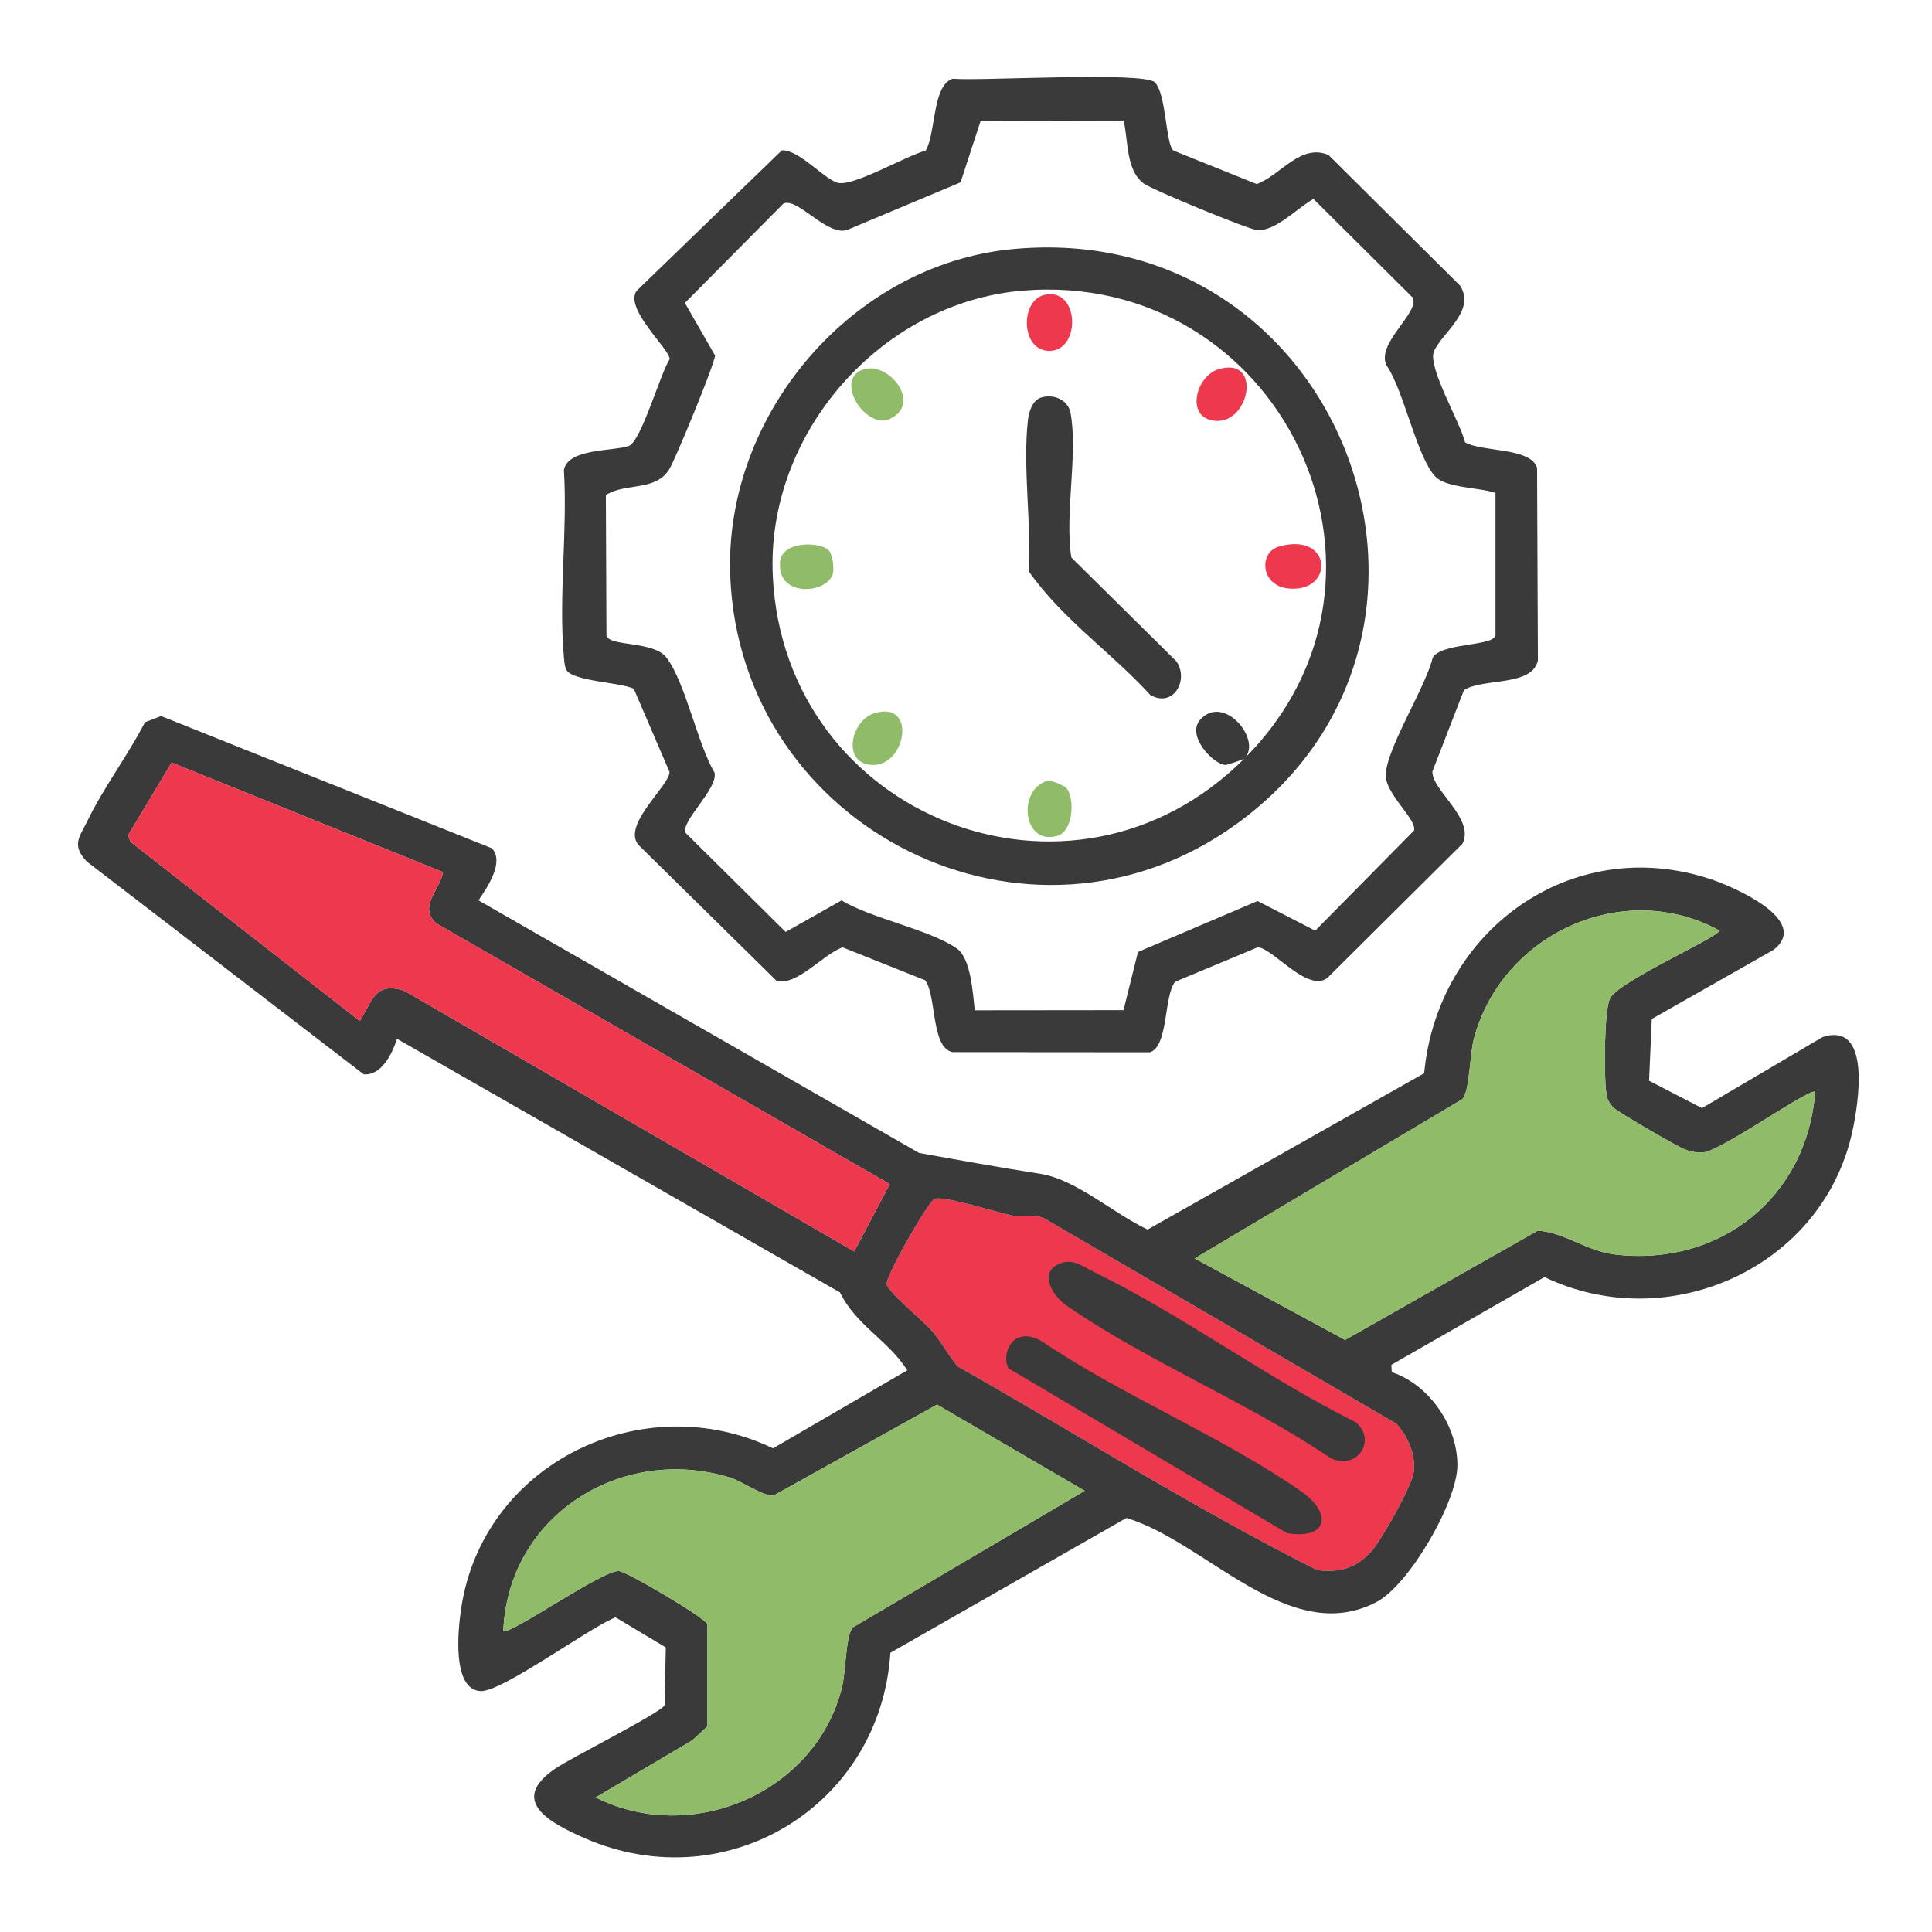 <?xml version="1.0" encoding="UTF-8"?>
<svg id="Layer_1" xmlns="http://www.w3.org/2000/svg" version="1.1" viewBox="0 0 256 256">
  <!-- Generator: Adobe Illustrator 29.1.0, SVG Export Plug-In . SVG Version: 2.1.0 Build 142)  -->
  <defs>
    <style>
      .st0 {
        fill: #ee384e;
      }

      .st1 {
        fill: #90bc69;
      }

      .st2 {
        fill: #3a3a3a;
      }
    </style>
  </defs>
  <path class="st0" d="M123.85,158.84c-.78.27-6.52,10.21-6.35,11.33.15,1.01,4.66,4.72,5.8,5.97,1.32,1.46,2.31,3.37,3.56,4.89,15.87,8.99,31.43,18.87,47.68,27.02,2.98.38,5.27-.31,7.23-2.55,1.33-1.52,5.34-8.61,5.56-10.45.28-2.3-.79-4.75-2.3-6.4l-46.59-27.17c-1.35-.69-2.91-.15-4.28-.41-2.09-.41-9.04-2.66-10.31-2.22Z"/>
  <g>
    <path class="st2" d="M65.16,112.38c1.75,1.82-.65,5.3-1.76,6.92l58.38,33.47c5.39.97,10.64,1.92,16.03,2.76,4.82.75,9.79,5.32,14.26,7.39l36.64-20.71c1.76-18.82,19.43-31.85,37.95-25.72,2.9.96,13.33,5.4,8.39,9.34l-16.18,9.19-.36,8.18,7.01,3.63,15.96-9.4c6.58-2.19,4.75,8.91,3.98,12.44-3.9,18.08-24.32,27.24-40.81,19.35l-20.29,11.63.06.97c5,1.66,8.76,7.2,8.69,12.43-.07,4.81-6.36,15.72-10.69,18.01-11.58,6.11-22.68-8.02-33.17-11.12l-31.27,17.86c-1.3,20.25-21.71,32.75-40.48,24.58-4.72-2.06-10.07-4.97-4.01-9.17,2.22-1.54,13.92-7.36,14.57-8.45l.16-7.67-6.65-3.98c-3.47,1.33-15.09,9.93-17.9,9.77-3.84-.22-2.97-8.28-2.56-10.98,2.88-19.21,24.02-29.47,41.32-21.19l17.79-10.34c-2.56-4.01-6.79-5.95-8.92-10.32l-58.7-33.61c-.58,1.92-2.09,4.97-4.42,4.7l-36.69-28.19c-2.08-2.22-.93-3.26.15-5.48,2.17-4.46,5.3-8.56,7.57-12.97l2.13-.82,43.81,17.51ZM58.7,115.56l-35.95-14.51-5.8,9.66.38.87,30.34,23.7c1.73-2.66,1.91-5.23,5.89-4.01l59.63,34.55,4.71-8.92-60.11-34.56c-2.41-2.23.54-4.45.91-6.78ZM240.51,144.68c-.51-.67-12.5,7.85-14.8,8.02-.96.07-1.58-.1-2.45-.39-.82-.27-9.01-5.03-9.48-5.55-.75-.81-.86-1.24-.98-2.31-.25-2.1-.25-10.63.54-12.16,1.2-2.33,14.48-8.13,14.49-8.99-12.73-6.97-28.91.45-32.55,14.42-.54,2.06-.54,6.83-1.49,7.91l-35.49,21.12,19.93,10.8,25.52-14.48c3.54.21,6.5,2.72,10.28,3.16,13.92,1.63,25.42-7.61,26.49-21.56ZM123.85,158.84c-.78.27-6.52,10.21-6.35,11.33.15,1.01,4.66,4.72,5.8,5.97,1.32,1.46,2.31,3.37,3.56,4.89,15.87,8.99,31.43,18.87,47.68,27.02,2.98.38,5.27-.31,7.23-2.55,1.33-1.52,5.34-8.61,5.56-10.45.28-2.3-.79-4.75-2.3-6.4l-46.59-27.17c-1.35-.69-2.91-.15-4.28-.41-2.09-.41-9.04-2.66-10.31-2.22ZM78.91,238.16c12.75,6.43,29.19-.63,32.65-14.55.54-2.18.47-6.77,1.43-7.96l30.74-18.11-19.57-11.42-21.65,12.04c-1.45.12-4.15-1.89-5.85-2.4-14.42-4.35-29.32,5.09-29.97,20.34.66.74,13-7.98,15.28-7.93,1.05.02,11.34,6.14,11.73,7v13.61s-1.95,1.81-1.95,1.81l-12.84,7.59Z"/>
    <path class="st2" d="M153.01,10.91c1.54,1.46,1.43,8.16,2.47,9.04l11.05,4.44c3.2-1.2,5.81-5.43,9.51-3.85l17.44,17.32c2.09,3.34-2.38,6.22-3.46,8.66-.93,2.09,3.53,9.52,4.1,12.09,2.25,1.31,8.67.65,9.55,3.37l.11,25.53c-.77,3.5-7.2,2.29-9.8,3.93l-4.18,10.79c-.08,2.49,5.68,6.28,3.98,9.57l-17.91,17.8c-2.69,1.95-7.32-4.1-9.24-4.07l-10.92,4.56c-1.51,1.81-.87,8.59-3.35,9.34l-26.13-.02c-2.87-.54-2.12-7.39-3.62-9.51l-10.96-4.37c-2.55.87-6.11,5.23-8.78,4.41l-18.24-17.95c-2.35-2.65,4.23-8.03,4.08-9.72l-4.73-11c-1.64-.86-8.28-.99-8.96-2.57-.27-.63-.27-1.32-.33-1.99-.66-7.81.52-16.53.03-24.44.55-2.87,6.41-2.45,8.58-3.17,1.64-.54,4.17-9.56,5.43-11.5.11-1.26-6.05-6.64-4.38-9.06l19.25-18.62c2.24-.1,5.46,3.66,7.32,4.28,2.01.67,9.21-3.62,11.72-4.23,1.38-2.13.85-8.73,3.62-9.54,3.67.33,25.22-1,26.8.49ZM148.88,15.97l-18.94.04-2.66,8.15-14.91,6.26c-2.65,1.09-6.66-4.32-8.56-3.45l-13.06,13.17,4,6.97c-.03,1.05-5.23,13.7-6.06,15.05-1.84,3.01-5.76,1.76-8.41,3.43l.08,18.66c.49,1.44,6.26.67,7.94,2.87,2.52,3.29,4.1,11.4,6.38,15.26.49,2.14-4.57,6.51-3.83,7.99l13.25,13.12,7.41-4.18c4.06,2.44,11.65,3.85,15.27,6.37,1.89,1.31,2.13,6,2.38,8.19l19.71-.02,1.92-7.71,15.84-6.75,7.64,3.93,13.1-13.27c.38-1.51-3.85-4.88-3.75-7.41.14-3.57,5.26-11.53,6.21-15.46,1.07-2.02,7.85-1.52,8.33-2.94v-18.92c-2.05-.74-6.46-.64-7.94-2.14-2.43-2.46-4.22-11.45-6.45-14.69-1.6-2.89,4.36-7.02,3.44-9.04l-13.17-13.09c-2.08,1.15-5.06,4.33-7.46,4.13-1.2-.1-13.89-5.34-15.02-6.17-2.4-1.75-2.03-5.7-2.68-8.36Z"/>
    <path class="st2" d="M135.15,177.18c1.07-.31,2.05.06,2.97.6,10.63,7.18,23.82,12.56,34.23,19.79,4.34,3.01,3.51,6.48-1.82,5.57l-36.89-21.82c-.77-1.41-.05-3.7,1.51-4.14Z"/>
    <path class="st2" d="M140.79,167.31c1.56-.45,2.88.61,4.2,1.25,11.66,5.68,22.91,14.06,34.62,19.88,2.96,2.44.08,6.51-3.33,4.74-10.81-7.3-24.24-12.78-34.85-20.11-2.2-1.52-3.96-4.8-.64-5.75Z"/>
    <path class="st2" d="M134.25,33c43.6-4.06,64.33,50.96,29.64,76.15-27.52,19.98-65.81.81-67.13-32.84-.83-21.36,16.13-41.32,37.48-43.31ZM164.88,100.52c-.09.09-2.29.86-2.51.84-1.69-.14-5.19-3.9-3.34-5.99,3.13-3.54,8.28,2.74,5.85,5.15,24.34-24.33,4.67-64.82-29.36-62.01-18.8,1.56-34.02,18.94-33.12,37.81,1.52,31.98,39.64,47.03,62.48,24.2Z"/>
    <path class="st2" d="M137.96,52.68c1.62-.5,3.56.26,3.89,2.04,1.01,5.38-.8,13.46.11,19.15l13.94,13.78c1.68,2.52-.47,6.2-3.49,4.43-5.14-5.63-11.67-10.06-16.07-16.35.33-6.32-.84-13.94-.13-20.1.12-1.07.6-2.6,1.75-2.96Z"/>
    <path class="st0" d="M138.45,39.06c4.54-.96,4.8,7.16.8,7.43s-4.2-6.71-.8-7.43Z"/>
    <path class="st0" d="M161.45,48.93c5.85-1.78,4.16,7.33-.5,6.83-3.93-.42-2.5-5.92.5-6.83Z"/>
    <path class="st1" d="M114.47,48.93c3.46-1.06,8.06,4.96,2.97,6.77-3.29.55-6.79-5.6-2.97-6.77Z"/>
    <path class="st0" d="M169.44,72.43c7.12-2.05,7.46,6.12,1.31,5.55-3.75-.35-3.97-4.79-1.31-5.55Z"/>
    <path class="st1" d="M115.88,94.5c5.73-1.74,4.15,7.27-.5,6.85-3.86-.34-2.59-5.92.5-6.85Z"/>
    <path class="st1" d="M141.27,104.39c1.17,1.23,1,5.72-1.15,6.36-4.67,1.39-5.36-6.26-1.24-7.32.44-.04,2.1.66,2.39.96Z"/>
    <path class="st1" d="M109.8,72.91c.52.52.71,2.18.59,2.92-.44,2.82-7.43,3.55-7.03-1.35.23-2.87,5.32-2.7,6.44-1.57Z"/>
  </g>
  <path class="st0" d="M58.7,115.56l-35.95-14.51-5.8,9.66.38.87,30.34,23.7c1.73-2.66,1.91-5.23,5.89-4.01l59.63,34.55,4.71-8.92-60.11-34.56c-2.41-2.23.54-4.45.91-6.78Z"/>
  <path class="st1" d="M240.51,144.68c-.51-.67-12.5,7.85-14.8,8.02-.96.07-1.58-.1-2.45-.39-.82-.27-9.01-5.03-9.48-5.55-.75-.81-.86-1.24-.98-2.31-.25-2.1-.25-10.63.54-12.16,1.2-2.33,14.48-8.13,14.49-8.99-12.73-6.97-28.91.45-32.55,14.42-.54,2.06-.54,6.83-1.49,7.91l-35.49,21.12,19.93,10.8,25.52-14.48c3.54.21,6.5,2.72,10.28,3.16,13.92,1.63,25.42-7.61,26.49-21.56Z"/>
  <path class="st1" d="M78.91,238.16c12.75,6.43,29.19-.63,32.65-14.55.54-2.18.47-6.77,1.43-7.96l30.74-18.11-19.57-11.42-21.65,12.04c-1.45.12-4.15-1.89-5.85-2.4-14.42-4.35-29.32,5.09-29.97,20.34.66.74,13-7.98,15.28-7.93,1.05.02,11.34,6.14,11.73,7v13.61s-1.95,1.81-1.95,1.81l-12.84,7.59Z"/>
</svg>